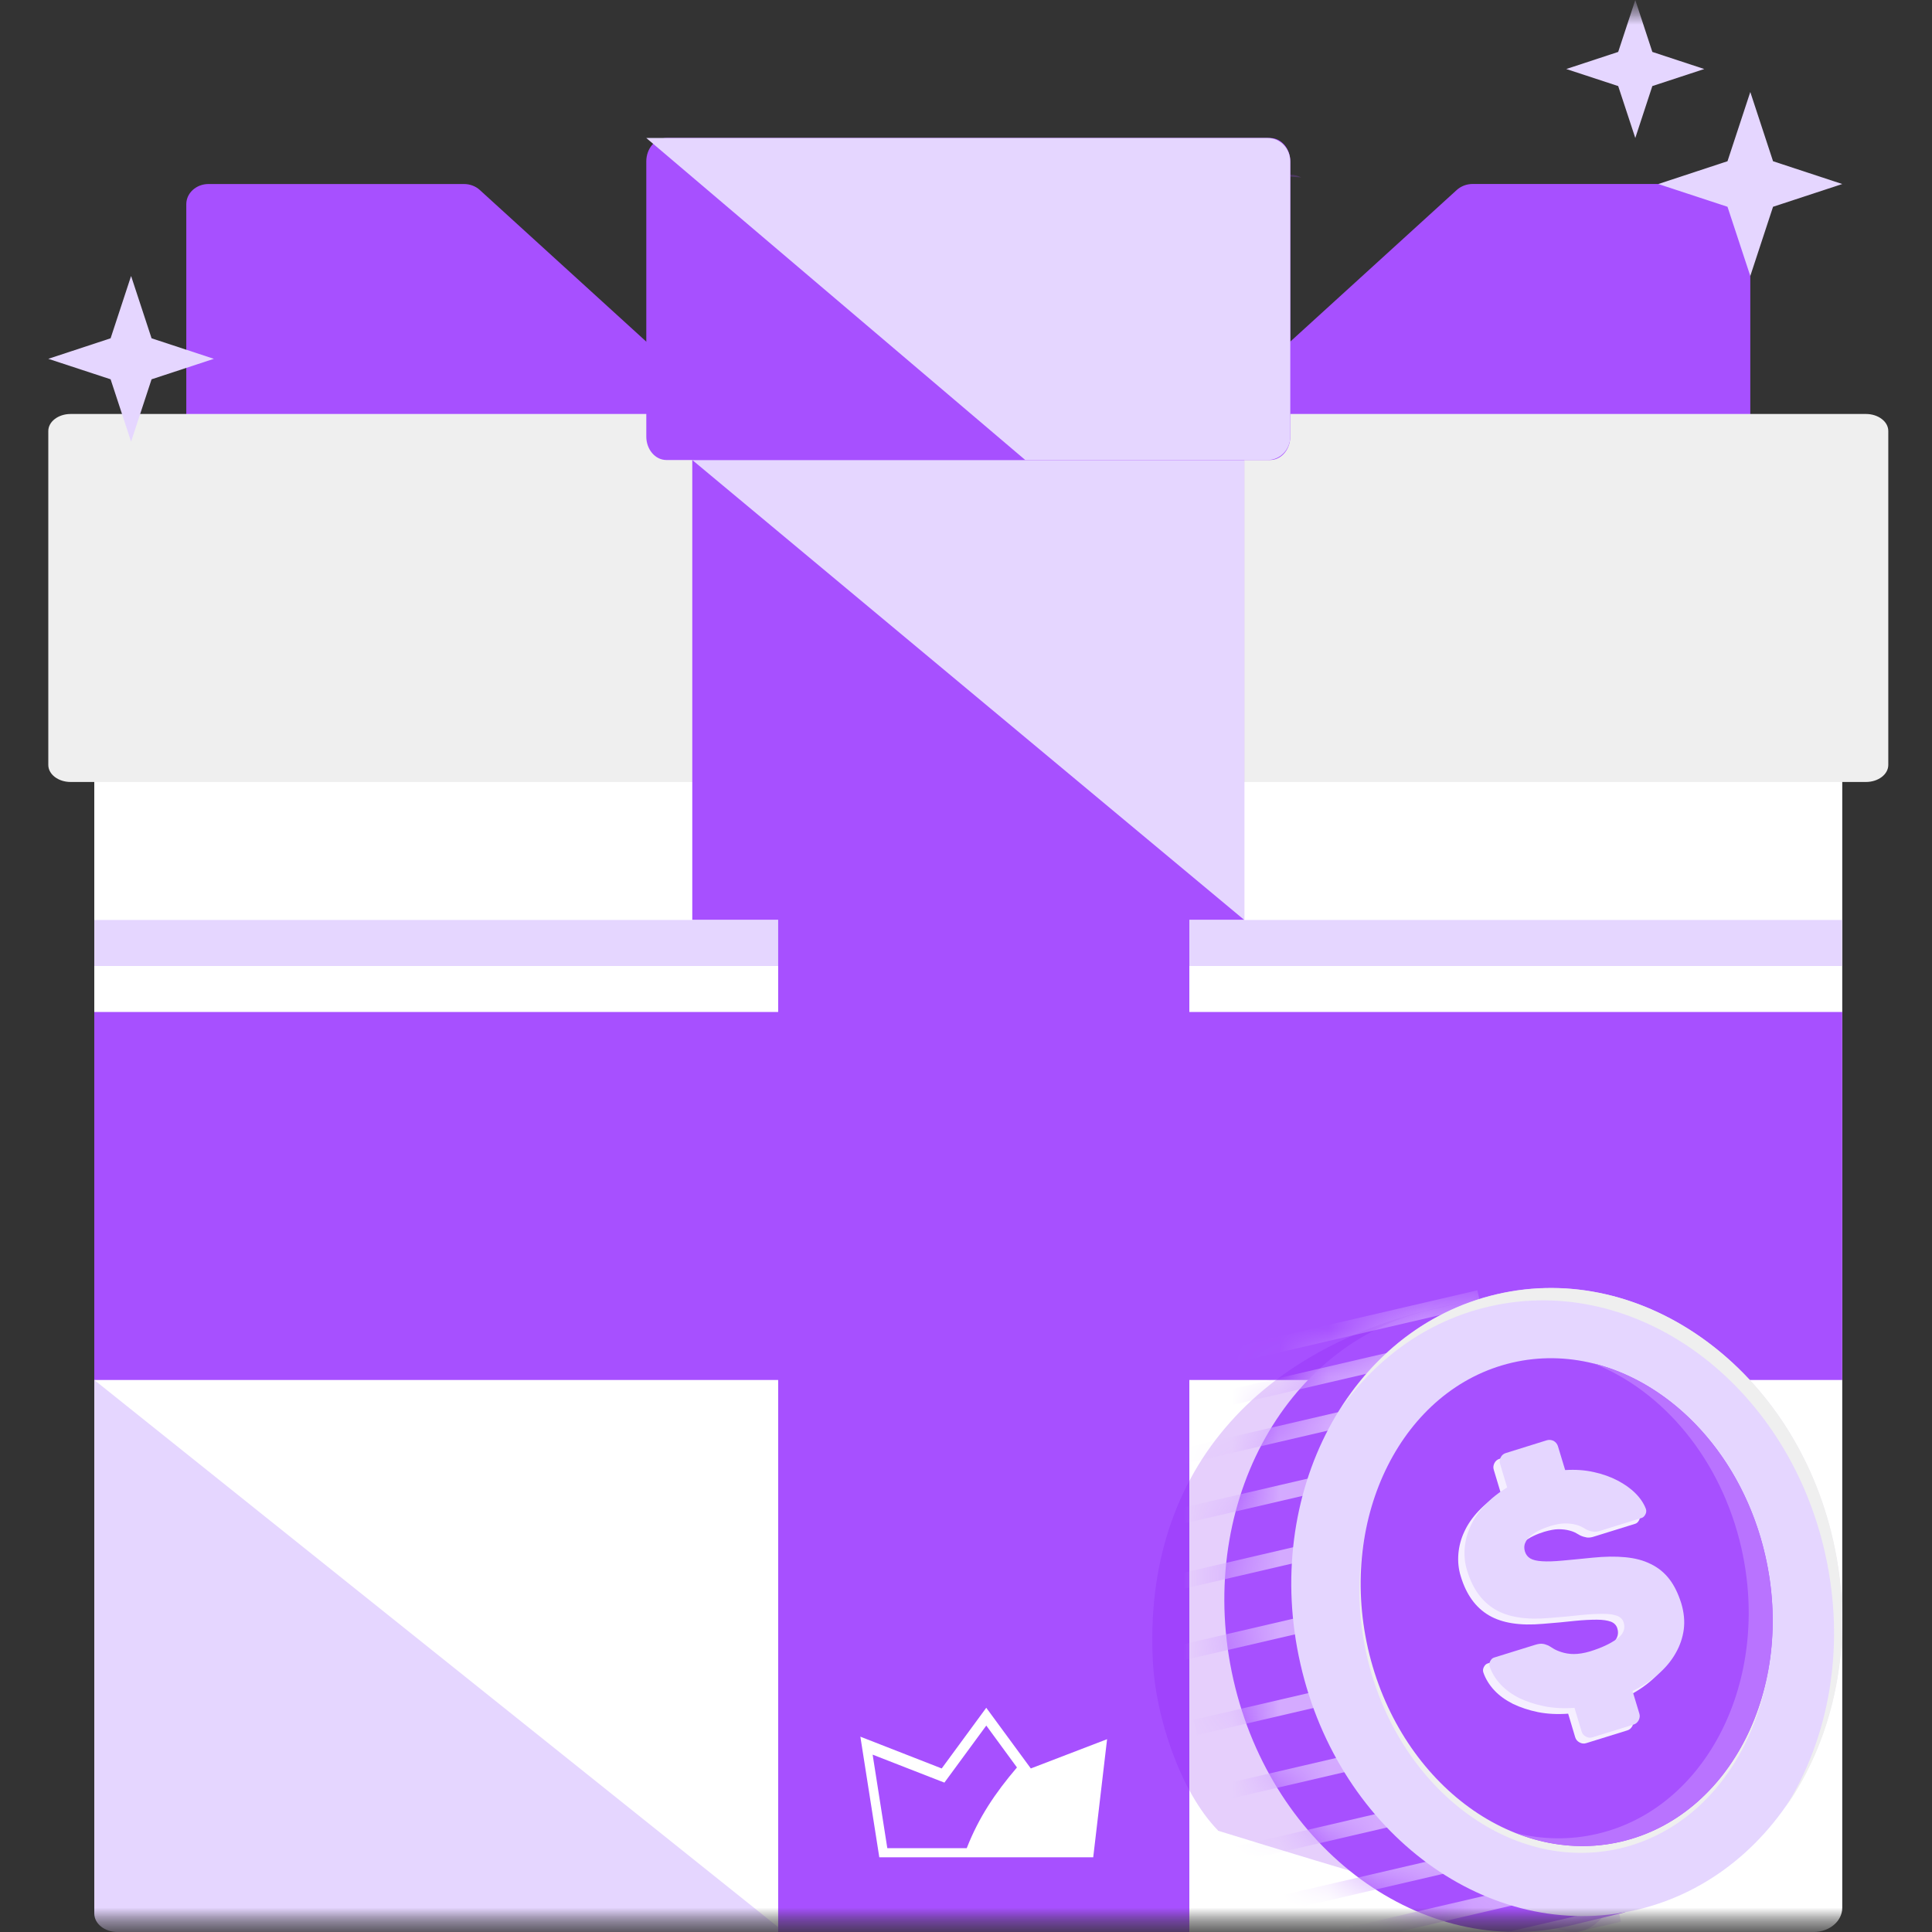 <svg width="40" height="40" viewBox="0 0 40 40" fill="none" xmlns="http://www.w3.org/2000/svg">
<rect x="0" y="0" width="40" height="40" fill="#333333" stroke="none"/>
<mask id="mask0_1500_1980" style="mask-type:luminance" maskUnits="userSpaceOnUse" x="0" y="0" width="40" height="40">
<path d="M40 0H0V40H40V0Z" fill="white"/>
</mask>
<g mask="url(#mask0_1500_1980)">
<mask id="mask1_1500_1980" style="mask-type:luminance" maskUnits="userSpaceOnUse" x="0" y="0" width="40" height="40">
<path d="M40 0H0V40H40V0Z" fill="white"/>
</mask>
<g mask="url(#mask1_1500_1980)">
<path d="M37.548 9.524H2.547C2.218 9.524 1.952 9.748 1.952 10.025V39.499C1.952 39.776 2.218 40 2.547 40H37.548C37.876 40 38.142 39.776 38.142 39.499V10.025C38.142 9.748 37.876 9.524 37.548 9.524Z" fill="white"/>
<path d="M14.961 9.523L4.316 9.523C4.062 9.523 3.857 9.336 3.857 9.105V4.228C3.857 3.997 4.063 3.81 4.316 3.81H9.607C9.729 3.81 9.846 3.854 9.932 3.932L15.286 8.809C15.575 9.072 15.37 9.523 14.961 9.523ZM25.143 9.523H35.774C36.03 9.523 36.238 9.334 36.238 9.101V4.232C36.238 3.999 36.03 3.809 35.774 3.809H30.489C30.366 3.809 30.248 3.854 30.161 3.933L24.815 8.802C24.523 9.068 24.73 9.523 25.143 9.523Z" fill="#A750FF"/>
<path d="M1.952 28.571V20.952H38.142V28.571H1.952Z" fill="#A750FF"/>
<path d="M38.632 8.571H1.462C1.207 8.571 1 8.729 1 8.924V15.837C1 16.032 1.207 16.19 1.462 16.19H38.632C38.888 16.19 39.095 16.032 39.095 15.837V8.924C39.095 8.729 38.888 8.571 38.632 8.571Z" fill="#EFEFEF"/>
<path d="M14.333 9.524H25.761V19.047H14.333V9.524Z" fill="#A750FF"/>
<g style="mix-blend-mode:color-dodge" opacity="0.23">
<path d="M26.942 3.674C26.554 3.638 26.134 3.619 25.68 3.619H26.723C26.802 3.619 26.878 3.639 26.942 3.674Z" fill="#A750FF"/>
</g>
<path d="M25.762 9.524V19.047L14.333 9.524" fill="#E5D6FF"/>
<path d="M1.952 28.571V39.617C1.952 39.828 2.166 40 2.431 40H16.238L1.952 28.571Z" fill="#E5D6FF"/>
<path d="M1.952 19.047H38.142V20H1.952V19.047Z" fill="#E5D6FF"/>
<path d="M24.624 40.001H16.111V18.334H24.624V40.001ZM20.414 35.365L19.497 36.614L17.813 35.956L18.205 38.453H22.634L22.921 36.008L21.342 36.614L20.425 35.365L20.42 35.357L20.414 35.365ZM21.055 36.593C20.602 37.125 20.265 37.626 20.015 38.265H18.371L18.067 36.328L19.444 36.865L19.553 36.907L19.633 36.798L20.42 35.726L21.055 36.593Z" fill="#A750FF"/>
<path d="M13.797 2.857H26.298C26.527 2.857 26.714 3.074 26.714 3.341V9.039C26.714 9.307 26.527 9.524 26.298 9.524H13.797C13.567 9.524 13.381 9.307 13.381 9.039V3.341C13.381 3.074 13.567 2.857 13.797 2.857Z" fill="#A750FF"/>
<path d="M13.381 2.857L21.227 9.524H26.248C26.505 9.524 26.714 9.306 26.714 9.039V3.342C26.714 3.074 26.505 2.857 26.248 2.857H13.381Z" fill="#E5D6FF"/>
<g style="mix-blend-mode:multiply" opacity="0.5">
<path d="M25.219 37.899C24.43 37.092 23.933 35.541 23.871 34.437C23.642 30.387 26.175 27.685 30.4 26.945L31.99 26.666L35.285 37.603C33.792 37.839 33.536 40.15 32.488 39.992C31.444 39.83 25.215 37.902 25.215 37.902L25.219 37.899Z" fill="#7F0FF0" fill-opacity="0.4"/>
</g>
<path d="M29.6 27.12L30.746 26.854L33.64 39.593L32.498 39.87C29.454 40.579 26.337 38.299 25.537 34.779C24.737 31.26 26.556 27.83 29.6 27.123V27.12Z" fill="#A750FF"/>
<mask id="mask2_1500_1980" style="mask-type:luminance" maskUnits="userSpaceOnUse" x="25" y="26" width="9" height="14">
<path d="M29.599 27.12L30.745 26.854L33.64 39.593L32.497 39.87C29.453 40.579 26.337 38.299 25.537 34.779C24.737 31.26 26.555 27.83 29.599 27.123V27.12Z" fill="white"/>
</mask>
<g mask="url(#mask2_1500_1980)">
<path d="M33.489 39.471L25.991 41.215L26.063 41.531L33.561 39.787L33.489 39.471Z" fill="#D4AAFF"/>
<path d="M33.304 38.653L25.805 40.398L25.877 40.714L33.375 38.969L33.304 38.653Z" fill="#D4AAFF"/>
<path d="M33.09 37.716L25.592 39.46L25.664 39.776L33.162 38.032L33.09 37.716Z" fill="#D4AAFF"/>
<path d="M32.824 36.547L25.326 38.292L25.397 38.608L32.895 36.864L32.824 36.547Z" fill="#D4AAFF"/>
<path d="M32.534 35.264L25.036 37.008L25.108 37.325L32.606 35.58L32.534 35.264Z" fill="#D4AAFF"/>
<path d="M32.208 33.862L24.71 35.607L24.782 35.923L32.28 34.178L32.208 33.862Z" fill="#D4AAFF"/>
<path d="M30.588 26.714L23.09 28.458L23.162 28.774L30.66 27.03L30.588 26.714Z" fill="#D4AAFF"/>
<path d="M30.778 27.53L23.28 29.276L23.352 29.592L30.849 27.846L30.778 27.53Z" fill="#D4AAFF"/>
<path d="M30.984 28.474L23.486 30.218L23.558 30.534L31.056 28.79L30.984 28.474Z" fill="#D4AAFF"/>
<path d="M31.254 29.641L23.756 31.385L23.828 31.701L31.326 29.957L31.254 29.641Z" fill="#D4AAFF"/>
<path d="M31.542 30.924L24.044 32.669L24.115 32.985L31.613 31.24L31.542 30.924Z" fill="#D4AAFF"/>
<path d="M31.858 32.331L24.36 34.075L24.432 34.391L31.93 32.647L31.858 32.331Z" fill="#D4AAFF"/>
</g>
<path d="M26.924 34.451C27.724 37.971 30.841 40.251 33.885 39.541C36.928 38.831 38.75 35.405 37.947 31.885C37.147 28.366 34.031 26.085 30.987 26.795C27.943 27.505 26.121 30.931 26.924 34.451Z" fill="#E5D6FF"/>
<path d="M37.783 32.142C36.983 28.622 33.866 26.342 30.823 27.052C29.553 27.347 28.499 28.118 27.756 29.168C28.502 27.986 29.623 27.116 30.994 26.798C34.038 26.088 37.155 28.368 37.954 31.888C38.421 33.94 37.996 35.96 36.958 37.431C37.872 35.989 38.224 34.081 37.783 32.145V32.142Z" fill="#EFEFEF"/>
<path d="M33.536 38.27C35.802 37.743 37.145 35.088 36.522 32.355C35.9 29.622 33.552 27.827 31.282 28.353C29.016 28.88 27.677 31.536 28.296 34.269C28.918 37.002 31.266 38.797 33.536 38.27Z" fill="#EFEFEF"/>
<path d="M33.562 38.129C35.828 37.602 37.171 34.946 36.549 32.214C35.927 29.481 33.578 27.685 31.309 28.212C29.042 28.739 27.703 31.395 28.322 34.127C28.944 36.86 31.293 38.656 33.562 38.129Z" fill="#A750FF"/>
<path d="M33.068 37.968C35.334 37.442 36.673 34.786 36.054 32.053C35.636 30.21 34.429 28.794 32.992 28.228C34.642 28.636 36.083 30.158 36.55 32.214C37.172 34.947 35.832 37.599 33.563 38.129C32.823 38.302 32.078 38.225 31.386 37.952C31.931 38.087 32.503 38.1 33.068 37.968Z" fill="#B973FF"/>
<path d="M32.279 30.557C32.486 30.544 32.682 30.557 32.866 30.599C33.05 30.64 33.215 30.698 33.361 30.775C33.508 30.852 33.631 30.939 33.733 31.042C33.834 31.144 33.904 31.25 33.946 31.363C33.958 31.401 33.955 31.44 33.933 31.478C33.914 31.514 33.888 31.539 33.853 31.549L33.006 31.812C32.946 31.832 32.895 31.838 32.854 31.832C32.812 31.825 32.765 31.812 32.717 31.79C32.701 31.78 32.673 31.764 32.638 31.745C32.6 31.722 32.552 31.703 32.489 31.687C32.428 31.671 32.355 31.661 32.27 31.661C32.184 31.661 32.086 31.681 31.974 31.713C31.892 31.738 31.816 31.767 31.743 31.803C31.67 31.838 31.61 31.877 31.559 31.918C31.508 31.96 31.47 32.008 31.448 32.063C31.422 32.117 31.422 32.178 31.441 32.243C31.46 32.307 31.498 32.355 31.552 32.387C31.606 32.419 31.689 32.439 31.797 32.445C31.905 32.451 32.044 32.448 32.212 32.432C32.384 32.416 32.593 32.397 32.844 32.371C33.095 32.346 33.32 32.342 33.52 32.361C33.72 32.381 33.895 32.426 34.047 32.503C34.199 32.577 34.326 32.679 34.431 32.814C34.533 32.946 34.615 33.116 34.679 33.319C34.733 33.502 34.752 33.681 34.73 33.855C34.707 34.028 34.65 34.195 34.561 34.349C34.472 34.507 34.352 34.651 34.199 34.783C34.047 34.918 33.869 35.033 33.669 35.133L33.809 35.595C33.825 35.644 33.819 35.688 33.796 35.737C33.771 35.782 33.736 35.814 33.688 35.827L32.841 36.09C32.793 36.106 32.746 36.099 32.701 36.074C32.657 36.051 32.625 36.013 32.612 35.965L32.467 35.48C32.244 35.496 32.038 35.486 31.844 35.448C31.651 35.409 31.479 35.351 31.324 35.277C31.172 35.2 31.041 35.107 30.937 34.995C30.832 34.882 30.756 34.757 30.711 34.626C30.699 34.587 30.702 34.548 30.724 34.51C30.743 34.475 30.768 34.449 30.803 34.439L31.651 34.176C31.711 34.157 31.762 34.15 31.8 34.154C31.838 34.157 31.879 34.169 31.924 34.189C31.946 34.202 31.981 34.221 32.025 34.25C32.07 34.279 32.13 34.304 32.2 34.327C32.27 34.349 32.355 34.365 32.451 34.365C32.549 34.365 32.663 34.349 32.79 34.311C33.019 34.24 33.2 34.157 33.339 34.057C33.476 33.961 33.527 33.845 33.485 33.714C33.466 33.649 33.419 33.601 33.352 33.575C33.282 33.55 33.187 33.534 33.063 33.534C32.939 33.534 32.787 33.54 32.6 33.559C32.416 33.579 32.197 33.601 31.943 33.62C31.47 33.662 31.099 33.604 30.826 33.444C30.553 33.283 30.359 33.017 30.245 32.641C30.197 32.49 30.181 32.333 30.194 32.172C30.207 32.015 30.248 31.857 30.318 31.71C30.387 31.559 30.486 31.417 30.613 31.282C30.74 31.148 30.892 31.026 31.073 30.916L30.927 30.431C30.911 30.383 30.918 30.338 30.94 30.293C30.962 30.248 31 30.216 31.048 30.203L31.895 29.94C31.943 29.927 31.987 29.93 32.035 29.953C32.079 29.979 32.108 30.014 32.124 30.062L32.273 30.553L32.279 30.557Z" fill="#F5EFFF"/>
<path d="M32.41 30.436C32.617 30.423 32.813 30.436 32.998 30.478C33.182 30.519 33.347 30.577 33.493 30.654C33.639 30.731 33.762 30.818 33.864 30.921C33.965 31.023 34.035 31.13 34.077 31.242C34.089 31.28 34.086 31.319 34.064 31.358C34.045 31.393 34.02 31.419 33.985 31.428L33.137 31.692C33.077 31.711 33.026 31.717 32.985 31.711C32.944 31.708 32.896 31.692 32.848 31.669C32.832 31.659 32.804 31.643 32.769 31.624C32.731 31.602 32.683 31.582 32.62 31.566C32.559 31.55 32.486 31.541 32.401 31.541C32.315 31.541 32.217 31.56 32.106 31.592C32.023 31.618 31.947 31.647 31.874 31.682C31.801 31.717 31.741 31.756 31.69 31.797C31.639 31.839 31.601 31.887 31.579 31.942C31.553 31.997 31.553 32.058 31.572 32.122C31.591 32.186 31.63 32.234 31.683 32.266C31.737 32.298 31.82 32.318 31.928 32.324C32.036 32.331 32.175 32.327 32.344 32.311C32.515 32.295 32.724 32.276 32.975 32.25C33.226 32.225 33.451 32.221 33.651 32.241C33.851 32.26 34.026 32.305 34.178 32.382C34.331 32.456 34.458 32.559 34.562 32.694C34.664 32.825 34.746 32.995 34.81 33.198C34.864 33.381 34.883 33.56 34.861 33.734C34.838 33.907 34.781 34.074 34.692 34.228C34.603 34.386 34.483 34.53 34.331 34.662C34.178 34.797 34.001 34.913 33.8 35.012L33.94 35.474C33.956 35.523 33.95 35.568 33.927 35.616C33.902 35.661 33.867 35.693 33.819 35.706L32.972 35.969C32.925 35.985 32.877 35.979 32.832 35.953C32.788 35.931 32.756 35.892 32.744 35.844L32.598 35.359C32.375 35.375 32.169 35.365 31.976 35.327C31.782 35.288 31.61 35.23 31.455 35.157C31.303 35.08 31.172 34.986 31.068 34.874C30.963 34.762 30.887 34.636 30.842 34.505C30.83 34.466 30.833 34.428 30.855 34.389C30.874 34.354 30.899 34.328 30.934 34.318L31.782 34.055C31.842 34.036 31.893 34.029 31.931 34.033C31.969 34.036 32.01 34.049 32.055 34.068C32.077 34.081 32.112 34.1 32.156 34.129C32.201 34.158 32.261 34.184 32.331 34.206C32.401 34.228 32.486 34.245 32.582 34.245C32.68 34.245 32.794 34.228 32.921 34.19C33.15 34.119 33.331 34.036 33.47 33.936C33.607 33.84 33.658 33.724 33.616 33.593C33.597 33.528 33.55 33.48 33.483 33.455C33.413 33.429 33.318 33.413 33.194 33.413C33.071 33.413 32.918 33.419 32.731 33.438C32.547 33.458 32.328 33.48 32.074 33.499C31.601 33.541 31.23 33.483 30.957 33.323C30.684 33.162 30.49 32.896 30.376 32.52C30.328 32.369 30.312 32.212 30.325 32.051C30.338 31.894 30.379 31.736 30.449 31.589C30.519 31.438 30.617 31.297 30.744 31.162C30.871 31.027 31.023 30.905 31.204 30.796L31.058 30.311C31.042 30.262 31.049 30.218 31.071 30.172C31.093 30.128 31.131 30.096 31.179 30.083L32.026 29.819C32.074 29.806 32.118 29.81 32.166 29.832C32.21 29.858 32.239 29.893 32.255 29.941L32.404 30.433L32.41 30.436Z" fill="#E5D6FF"/>
<path d="M2.714 5.714L3.138 7.004L4.428 7.429L3.138 7.853L2.714 9.143L2.29 7.853L1 7.429L2.29 7.004L2.714 5.714Z" fill="#E5D6FF"/>
<path d="M36.238 1.905L36.709 3.338L38.142 3.81L36.709 4.281L36.238 5.714L35.766 4.281L34.333 3.81L35.766 3.338L36.238 1.905Z" fill="#E5D6FF"/>
<path d="M33.857 0L34.21 1.075L35.285 1.429L34.21 1.782L33.857 2.857L33.503 1.782L32.428 1.429L33.503 1.075L33.857 0Z" fill="#E5D6FF"/>
</g>
</g>
</svg>

